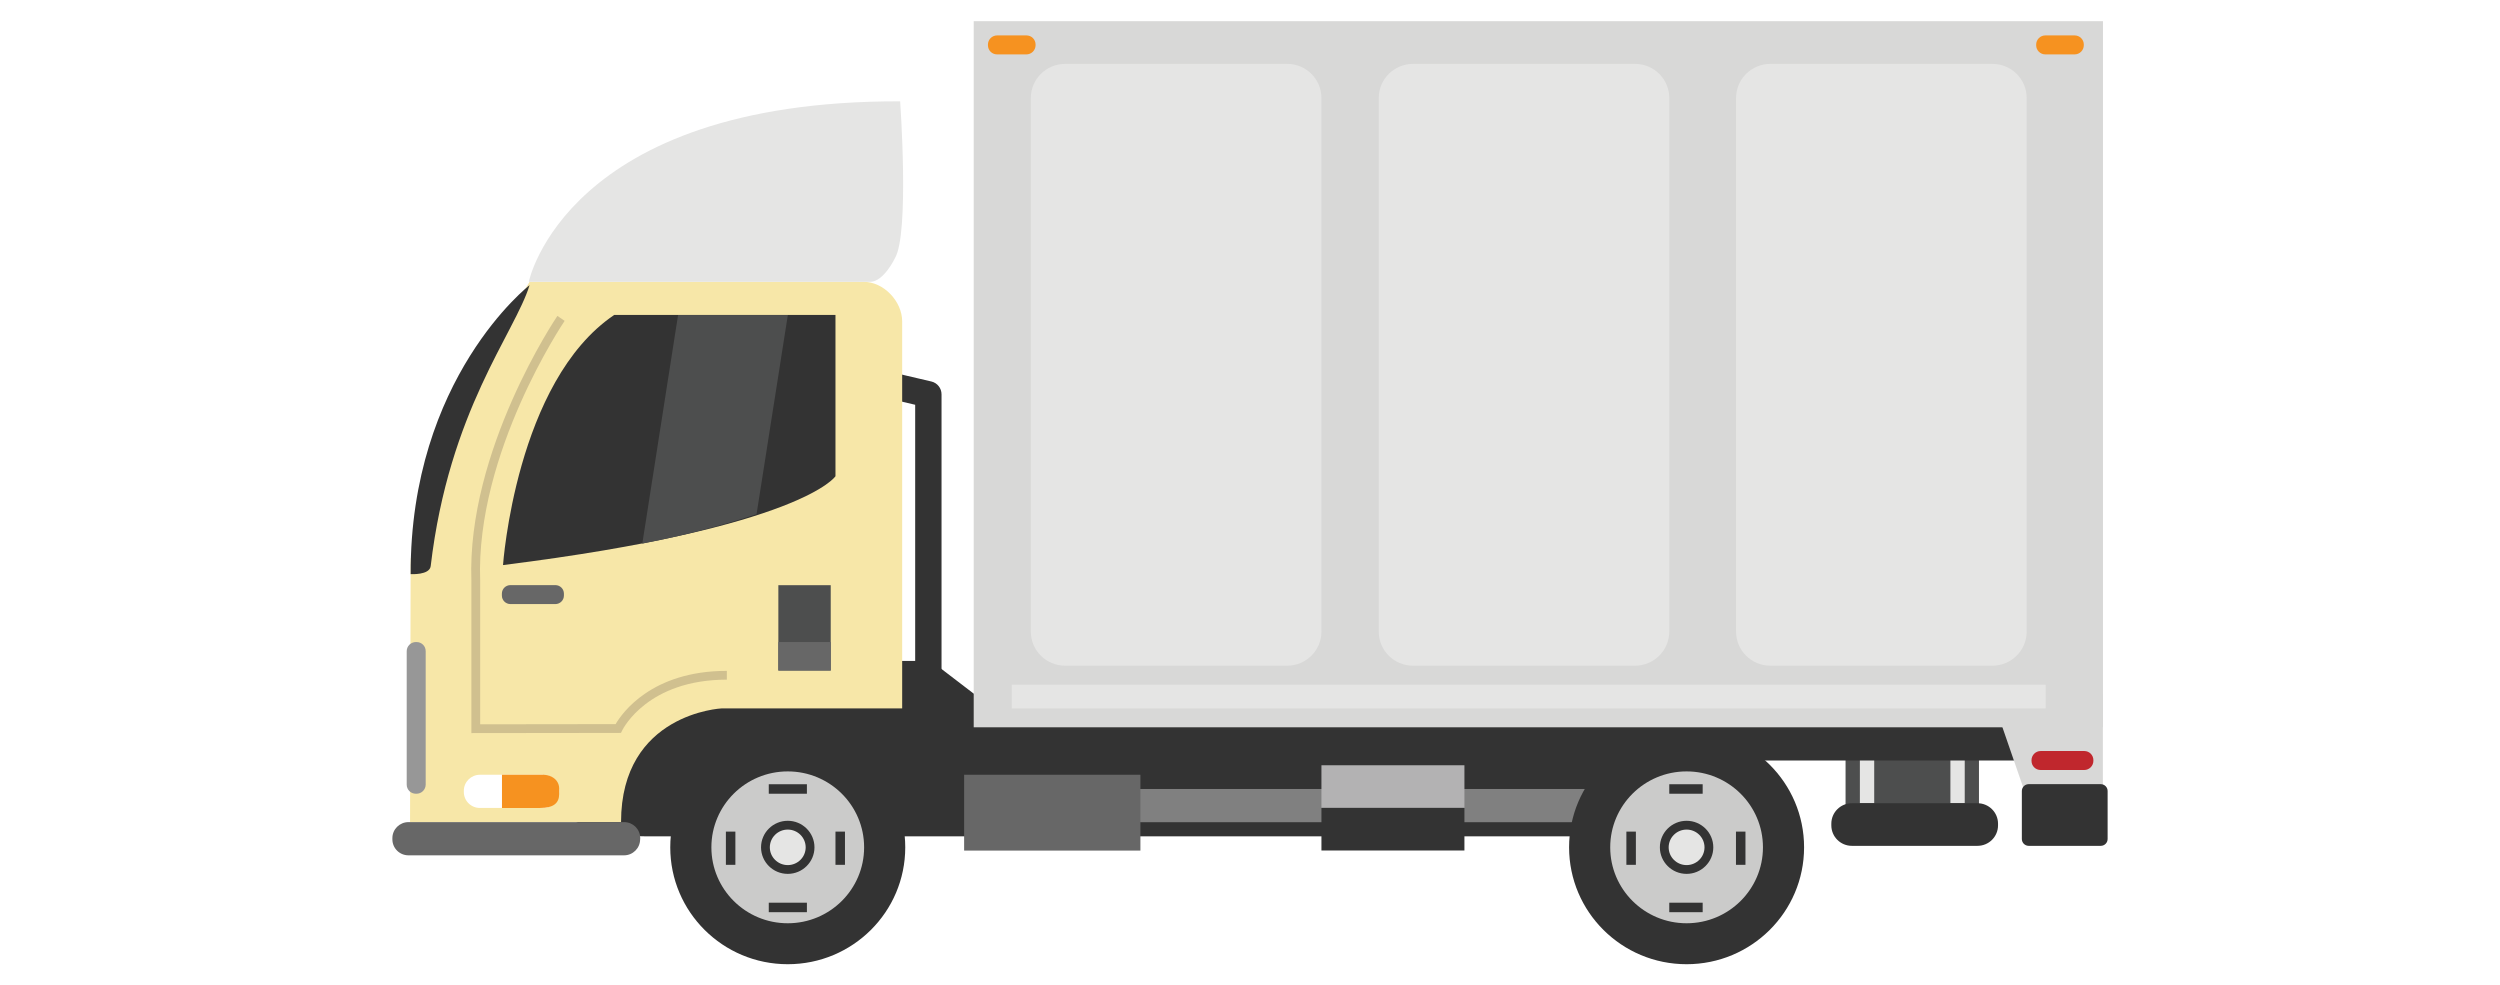 <?xml version="1.0" encoding="utf-8"?>
<!-- Generator: Adobe Illustrator 17.0.0, SVG Export Plug-In . SVG Version: 6.00 Build 0)  -->
<!DOCTYPE svg PUBLIC "-//W3C//DTD SVG 1.1//EN" "http://www.w3.org/Graphics/SVG/1.1/DTD/svg11.dtd">
<svg version="1.1" id="Layer_1" xmlns="http://www.w3.org/2000/svg" xmlns:xlink="http://www.w3.org/1999/xlink" x="0px" y="0px"
	 width="284.48px" height="112.13px" viewBox="0 0 284.48 112.13" enable-background="new 0 0 284.48 112.13" xml:space="preserve">
<g>
	<g>
		<g>
			<rect x="210.01" y="85.46" fill="#4D4E4E" width="15.18" height="7.55"/>
		</g>
		<g>
			<rect x="211.64" y="85.46" fill="#E5E5E4" width="1.63" height="5.93"/>
		</g>
		<g>
			<rect x="221.94" y="85.46" fill="#E5E5E4" width="1.63" height="5.93"/>
		</g>
		<g>
			<path fill="#333333" d="M227.36,93.92c0,1.29-1.05,2.33-2.34,2.33h-14.29c-1.29,0-2.34-1.04-2.34-2.33v-0.19
				c0-1.29,1.05-2.33,2.34-2.33h14.29c1.29,0,2.34,1.04,2.34,2.33V93.92z"/>
		</g>
	</g>
	<g>
		<rect x="182.91" y="82.23" fill="#333333" width="47.17" height="4.31"/>
	</g>
	<g>
		<path fill="#333333" d="M105.64,79.95c-0.829,0-1.5-0.672-1.5-1.5V46.06l-5.082-1.189c-0.807-0.188-1.308-0.996-1.119-1.802
			c0.188-0.806,0.992-1.309,1.802-1.119l6.24,1.46c0.678,0.159,1.158,0.764,1.158,1.46v33.58
			C107.14,79.278,106.469,79.95,105.64,79.95z"/>
	</g>
	<g>
		<path fill="#333333" d="M192.12,95.17H73.54c-7.33,0-12.49-2.69-12.49-9.98l0,0c0-7.29,5.16-9.98,12.49-9.98h32.4l5.03,3.85
			c2.13,0,81.15-0.07,81.15-0.07V95.17z"/>
	</g>
	<g>
		<path fill="#F7E7A8" d="M98.28,32.07h-0.29c-0.08,0-0.15,0.02-0.23,0.02l-0.02-0.02H60.26l-6.98,11.54l-6.55,19.94l-0.07,30h24.01
			c0-12.4,11.45-12.94,11.45-12.94h20.54V43.85v-5.97v-1.31C102.66,34.3,100.57,32.07,98.28,32.07z"/>
	</g>
	<g>
		<path fill="#333333" d="M95.07,35.85v18.34c0,0-3.74,5.84-37.83,10.11c0,0,1.46-20.91,12.65-28.46h25.18V35.85z"/>
	</g>
	<g>
		<rect x="88.57" y="66.59" fill="#4D4E4E" width="5.96" height="9.71"/>
	</g>
	<g>
		<rect x="88.57" y="73.06" fill="#676767" width="5.96" height="3.24"/>
	</g>
	<g>
		<path fill="#FFFFFF" d="M63.63,90.12c0,1-0.82,1.82-1.83,1.82h-7.19c-1.01,0-1.83-0.81-1.83-1.82v-0.14c0-1,0.82-1.82,1.83-1.82
			h7.19c1.01,0,1.83,0.81,1.83,1.82V90.12z"/>
	</g>
	<g>
		<path fill="#F69220" d="M63.63,90.34c0,1.05-0.65,1.6-2.16,1.6h-4.35v-3.78h4.35c1.14-0.11,2.16,0.52,2.16,1.57V90.34z"/>
	</g>
	<g>
		<path fill="#333333" d="M60.26,32.45c0,0-13.6,10.55-13.53,32.88c0,0,2.15,0.14,2.28-0.91C51.09,46.72,58.6,37.88,60.26,32.45z"/>
	</g>
	<g>
		<path fill="#979797" d="M48.44,89.28c0,0.57-0.47,1.04-1.04,1.04h-0.08c-0.58,0-1.04-0.46-1.04-1.04V74.1
			c0-0.57,0.47-1.04,1.04-1.04h0.08c0.58,0,1.04,0.46,1.04,1.04V89.28z"/>
	</g>
	<g>
		<path fill="#676767" d="M72.84,95.51c0,1-0.82,1.82-1.83,1.82H46.48c-1.01,0-1.83-0.81-1.83-1.82v-0.14c0-1,0.82-1.82,1.83-1.82
			h24.54c1.01,0,1.83,0.81,1.83,1.82v0.14H72.84z"/>
	</g>
	<g>
		<path fill="#E5E5E4" d="M60.17,32.07c0,0,4.2-20.63,42.26-20.54c0,0,1.07,15.03-0.59,17.84c0,0-1.27,2.7-2.83,2.7
			C97.45,32.07,60.17,32.07,60.17,32.07z"/>
	</g>
	<g>
		<g>
			<ellipse fill="#333333" cx="89.64" cy="96.42" rx="13.37" ry="13.3"/>
		</g>
		<g>
			<g>
				<ellipse fill="#CBCBCA" cx="89.64" cy="96.42" rx="8.69" ry="8.64"/>
			</g>
			<g>
				<ellipse fill="#E5E5E4" cx="89.64" cy="96.42" rx="2.54" ry="2.52"/>
				<path fill="#333333" d="M89.64,99.44c-1.676,0-3.04-1.354-3.04-3.02s1.364-3.021,3.04-3.021s3.04,1.355,3.04,3.021
					S91.316,99.44,89.64,99.44z M89.64,94.4c-1.125,0-2.04,0.906-2.04,2.021c0,1.113,0.915,2.02,2.04,2.02s2.04-0.906,2.04-2.02
					C91.68,95.306,90.765,94.4,89.64,94.4z"/>
			</g>
			<g>
				<rect x="87.48" y="89.24" fill="#333333" width="4.34" height="1.08"/>
			</g>
			<g>
				<rect x="87.48" y="102.72" fill="#333333" width="4.34" height="1.08"/>
			</g>
			<g>
				<rect x="95.07" y="94.63" fill="#333333" width="1.08" height="3.78"/>
			</g>
			<g>
				<rect x="82.6" y="94.63" fill="#333333" width="1.08" height="3.78"/>
			</g>
		</g>
	</g>
	<g>
		<rect x="122.72" y="89.78" fill="#808080" width="59.1" height="3.78"/>
	</g>
	<g>
		<g>
			<ellipse fill="#333333" cx="191.92" cy="96.42" rx="13.37" ry="13.3"/>
		</g>
		<g>
			<g>
				<ellipse fill="#CBCBCA" cx="191.92" cy="96.42" rx="8.69" ry="8.64"/>
			</g>
			<g>
				<ellipse fill="#E5E5E4" cx="191.92" cy="96.42" rx="2.54" ry="2.52"/>
				<path fill="#333333" d="M191.92,99.44c-1.677,0-3.04-1.354-3.04-3.02s1.363-3.021,3.04-3.021s3.04,1.355,3.04,3.021
					S193.596,99.44,191.92,99.44z M191.92,94.4c-1.125,0-2.04,0.906-2.04,2.021c0,1.113,0.915,2.02,2.04,2.02s2.04-0.906,2.04-2.02
					C193.96,95.306,193.045,94.4,191.92,94.4z"/>
			</g>
			<g>
				<rect x="189.95" y="89.24" fill="#333333" width="3.8" height="1.08"/>
			</g>
			<g>
				<rect x="189.95" y="102.72" fill="#333333" width="3.8" height="1.08"/>
			</g>
			<g>
				<rect x="197.54" y="94.63" fill="#333333" width="1.08" height="3.78"/>
			</g>
			<g>
				<rect x="185.07" y="94.63" fill="#333333" width="1.08" height="3.78"/>
			</g>
		</g>
	</g>
	<g>
		<path fill="#D0C08F" d="M53.64,83.421V66.1c-0.54-14.864,9.684-30.001,9.788-30.152l0.825,0.564
			c-0.101,0.148-10.141,15.021-9.613,29.569l0,16.338l15.413-0.02c0.725-1.244,4.086-6.06,12.658-6.06v1
			c-8.978,0-11.795,5.542-11.911,5.778l-0.137,0.279L70.35,83.4L53.64,83.421z"/>
	</g>
	<g>
		<path fill="#676767" d="M64.17,67.77c0,0.54-0.44,0.97-0.98,0.97h-5.1c-0.54,0-0.98-0.43-0.98-0.97v-0.22
			c0-0.54,0.44-0.97,0.98-0.97h5.1c0.54,0,0.98,0.43,0.98,0.97V67.77z"/>
	</g>
	<g>
		<rect x="109.71" y="88.16" fill="#676767" width="20.06" height="8.63"/>
	</g>
	<g>
		<polygon fill="#D8D8D7" points="239.29,90.32 230.47,90.32 226.56,78.99 239.29,78.99 		"/>
	</g>
	<g>
		<g>
			<path fill="#4D4E4E" d="M77.16,35.85l-4.07,26.01c5.61-1.09,9.83-2.32,13-3.35l3.56-22.66C89.65,35.85,77.16,35.85,77.16,35.85z"
				/>
		</g>
	</g>
	<g>
		<g>
			<rect x="110.8" y="2.41" fill="#D8D8D7" width="128.5" height="80.35"/>
		</g>
		<g>
			<g>
				<path fill="#E5E5E4" d="M150.37,71.87c0,2.14-1.75,3.88-3.9,3.88H121.2c-2.16,0-3.9-1.74-3.9-3.88V11.15
					c0-2.14,1.75-3.88,3.9-3.88h25.27c2.16,0,3.9,1.74,3.9,3.88V71.87z"/>
			</g>
			<g>
				<path fill="#E5E5E4" d="M189.95,71.87c0,2.14-1.75,3.88-3.9,3.88h-25.26c-2.16,0-3.9-1.74-3.9-3.88V11.15
					c0-2.14,1.75-3.88,3.9-3.88h25.26c2.16,0,3.9,1.74,3.9,3.88V71.87z"/>
			</g>
			<g>
				<path fill="#E5E5E4" d="M230.62,71.87c0,2.14-1.75,3.88-3.9,3.88h-25.27c-2.16,0-3.9-1.74-3.9-3.88V11.15
					c0-2.14,1.75-3.88,3.9-3.88h25.27c2.16,0,3.9,1.74,3.9,3.88V71.87z"/>
			</g>
		</g>
		<g>
			<rect x="115.13" y="77.91" fill="#E5E5E4" width="117.65" height="2.7"/>
		</g>
		<g>
			<path fill="#F69220" d="M117.84,5.15c0,0.57-0.47,1.04-1.04,1.04h-3.34c-0.58,0-1.04-0.46-1.04-1.04V5.07
				c0-0.57,0.47-1.04,1.04-1.04h3.34c0.58,0,1.04,0.46,1.04,1.04V5.15z"/>
		</g>
		<g>
			<path fill="#F69220" d="M237.12,5.15c0,0.57-0.47,1.04-1.04,1.04h-3.34c-0.57,0-1.04-0.46-1.04-1.04V5.07
				c0-0.57,0.47-1.04,1.04-1.04h3.34c0.57,0,1.04,0.46,1.04,1.04V5.15z"/>
		</g>
	</g>
	<g>
		<rect x="150.37" y="87.08" fill="#B3B2B3" width="16.27" height="4.85"/>
	</g>
	<g>
		<rect x="150.37" y="91.93" fill="#333333" width="16.27" height="4.85"/>
	</g>
	<g>
		<path fill="#C0272D" d="M238.21,86.58c0,0.57-0.47,1.04-1.04,1.04h-4.96c-0.58,0-1.04-0.46-1.04-1.04V86.5
			c0-0.57,0.47-1.04,1.04-1.04h4.96c0.58,0,1.04,0.46,1.04,1.04V86.58z"/>
	</g>
	<g>
		<path fill="#333333" d="M239.83,95.47c0,0.43-0.35,0.78-0.78,0.78h-8.2c-0.43,0-0.78-0.35-0.78-0.78v-5.46
			c0-0.43,0.35-0.78,0.78-0.78h8.2c0.43,0,0.78,0.35,0.78,0.78V95.47z"/>
	</g>
</g>
</svg>
